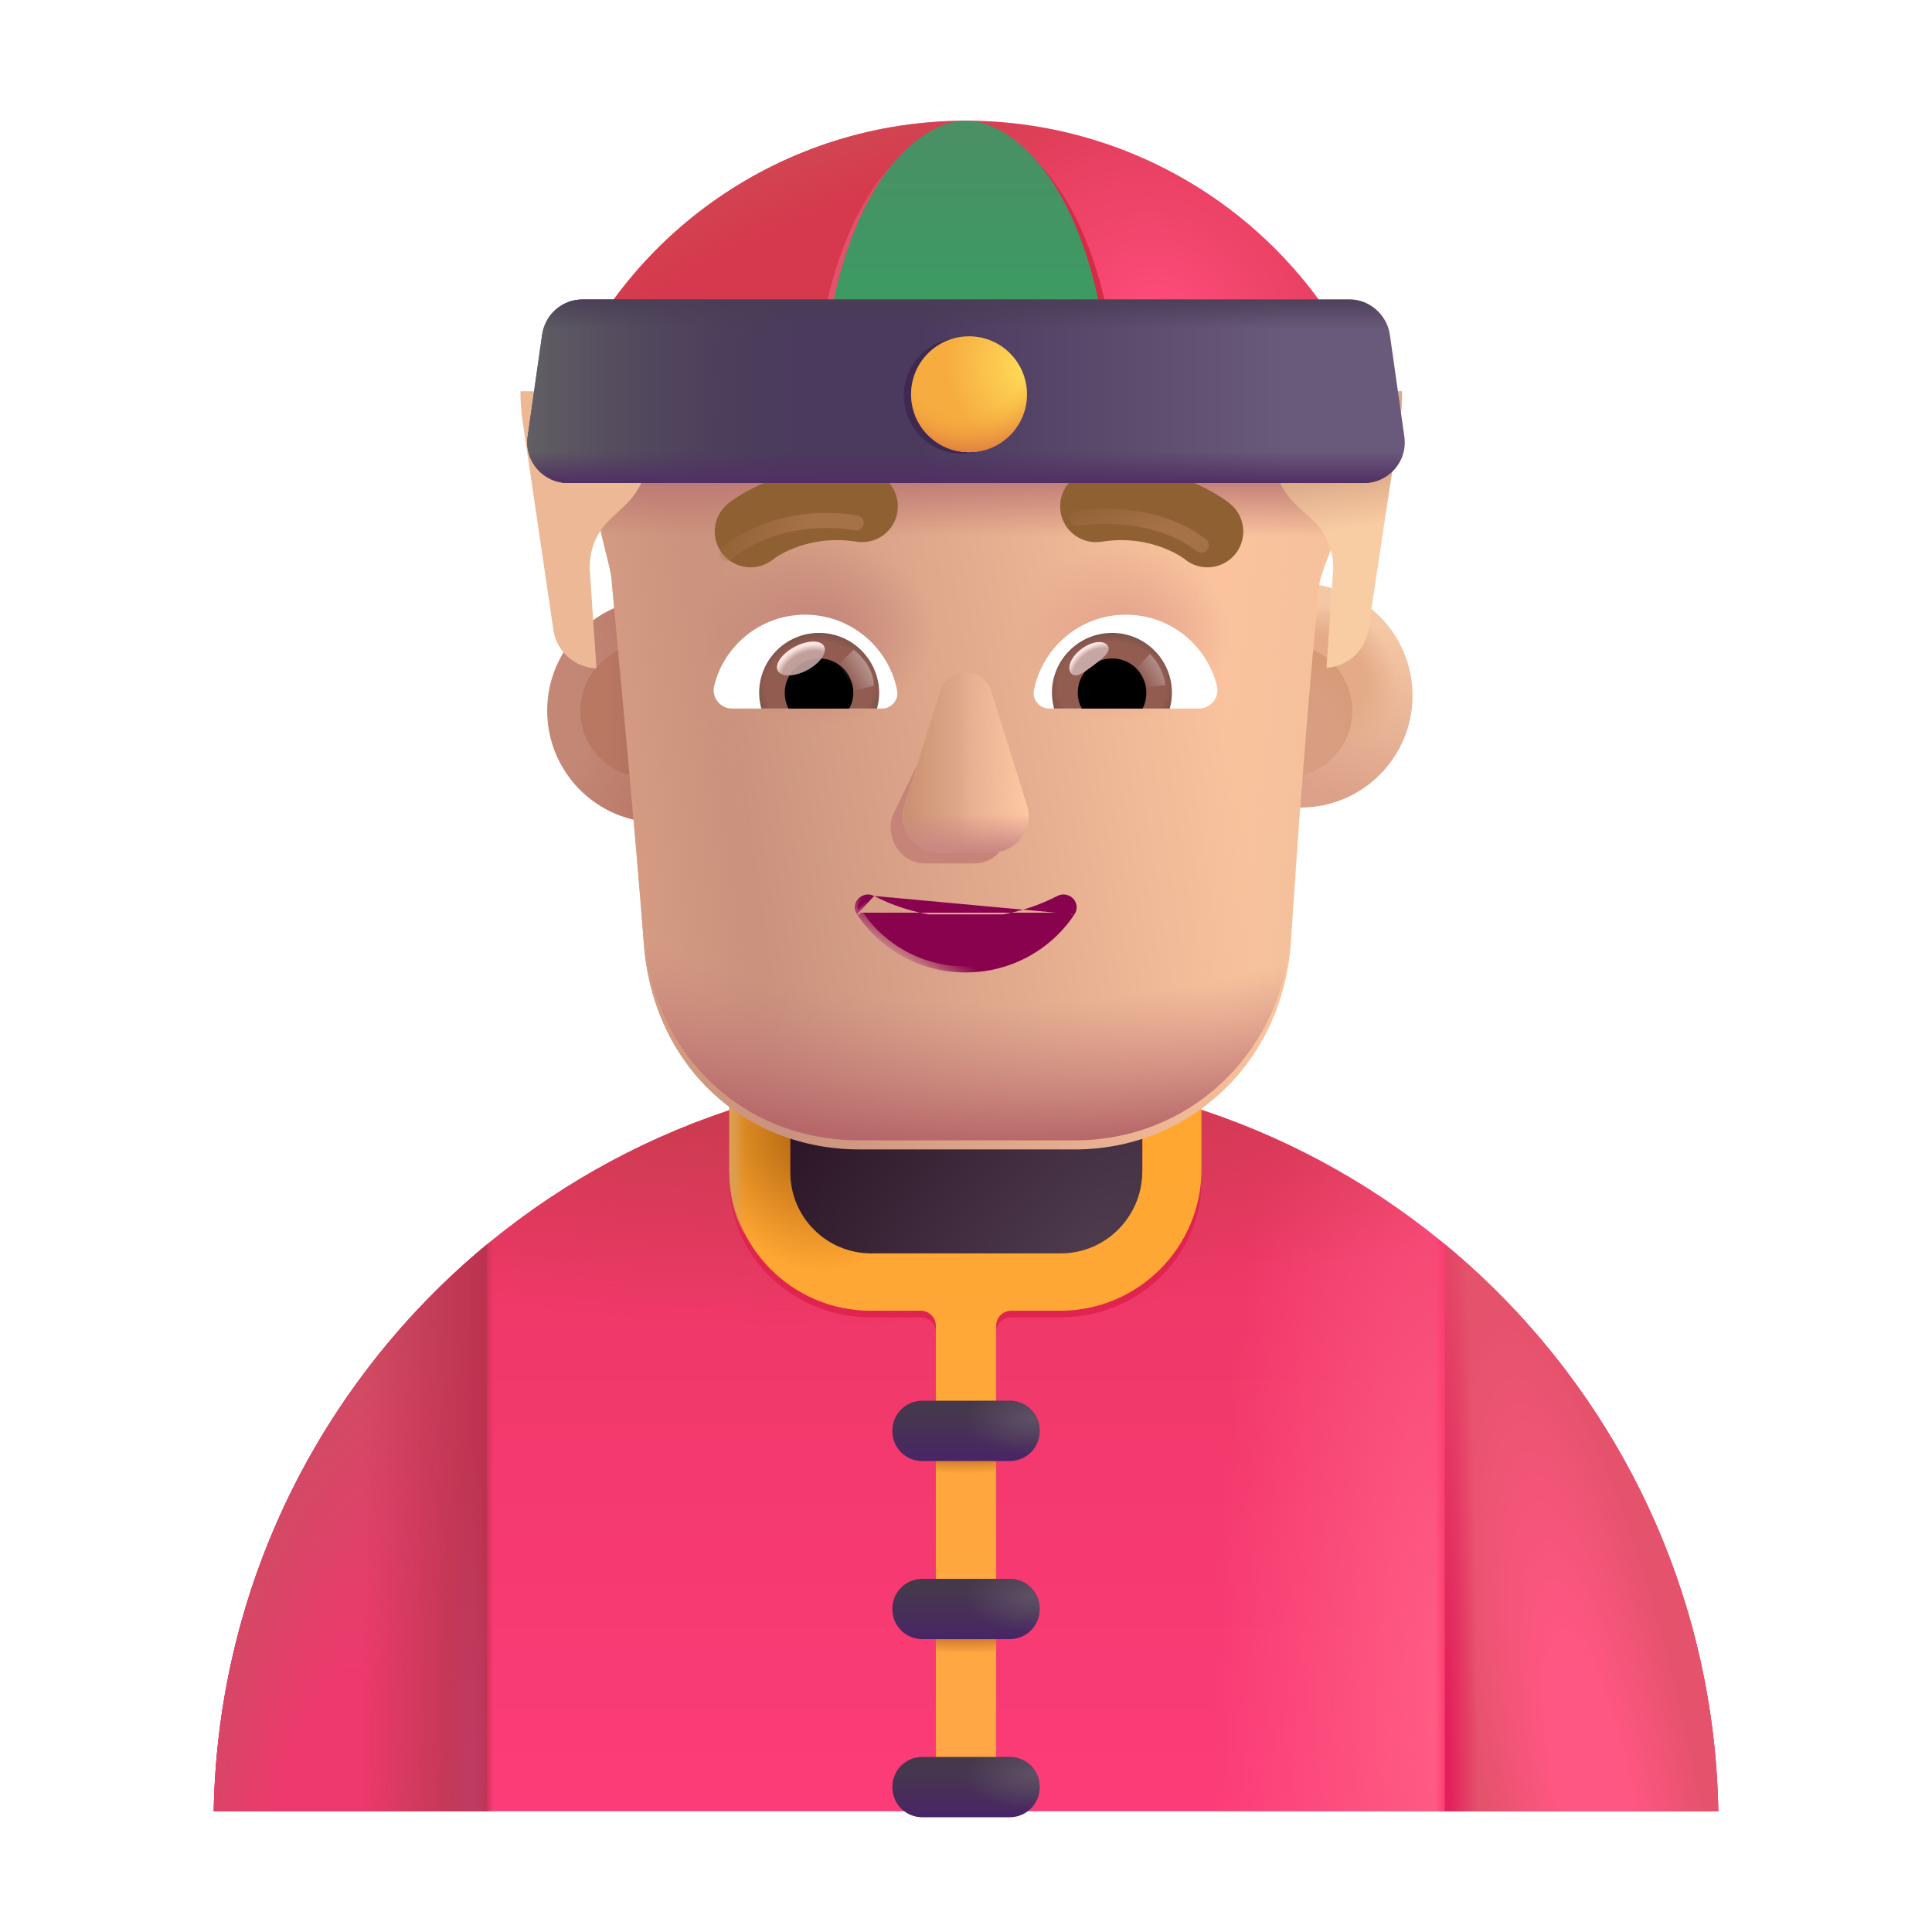 <svg width="32" height="32" viewBox="0 0 32 32" fill="none" xmlns="http://www.w3.org/2000/svg">
<path d="M28.46 30C28.34 23.22 22.81 17.76 16 17.76C9.19 17.76 3.66 23.22 3.54 30H28.46Z" fill="url(#paint0_linear_4002_3274)"/>
<path d="M28.46 30C28.34 23.22 22.81 17.76 16 17.76C9.19 17.76 3.66 23.22 3.54 30H28.46Z" fill="url(#paint1_radial_4002_3274)"/>
<path d="M28.46 30C28.34 23.22 22.81 17.76 16 17.76C9.19 17.76 3.66 23.22 3.54 30H28.46Z" fill="url(#paint2_radial_4002_3274)"/>
<path d="M28.46 30C28.34 23.22 22.81 17.76 16 17.76C9.19 17.76 3.66 23.22 3.54 30H28.46Z" fill="url(#paint3_linear_4002_3274)"/>
<path d="M28.46 30C28.34 23.22 22.81 17.76 16 17.76C9.19 17.76 3.66 23.22 3.54 30H28.46Z" fill="url(#paint4_linear_4002_3274)"/>
<g filter="url(#filter0_f_4002_3274)">
<path fill-rule="evenodd" clip-rule="evenodd" d="M12.08 19.566L13.09 18.767L17.822 18.951L19.9 19.566C19.9 20.808 18.85 21.82 17.56 21.82H16.75C16.61 21.82 16.5 21.926 16.5 22.061V29.756H15.5V22.061C15.5 21.926 15.39 21.82 15.25 21.82H14.42C13.13 21.82 12.08 20.808 12.08 19.566ZM14.43 20.857H17.57C18.31 20.857 18.91 20.279 18.92 19.566V17.967H13.09V19.566C13.09 20.279 13.69 20.857 14.43 20.857Z" fill="#E0244F"/>
</g>
<g filter="url(#filter1_iii_4002_3274)">
<path fill-rule="evenodd" clip-rule="evenodd" d="M12.08 19.42V16.76H19.9V19.42C19.9 20.71 18.85 21.76 17.56 21.76H16.75C16.61 21.76 16.5 21.87 16.5 22.01V30H15.5V22.01C15.5 21.87 15.39 21.76 15.25 21.76H14.42C13.13 21.76 12.08 20.71 12.08 19.42ZM14.43 20.76H17.57C18.31 20.76 18.91 20.16 18.92 19.42V17.76H13.09V19.42C13.09 20.16 13.69 20.76 14.43 20.76Z" fill="url(#paint5_linear_4002_3274)"/>
</g>
<path fill-rule="evenodd" clip-rule="evenodd" d="M12.08 19.42V16.76H19.9V19.42C19.9 20.71 18.85 21.76 17.56 21.76H16.75C16.61 21.76 16.5 21.87 16.5 22.01V30H15.5V22.01C15.5 21.87 15.39 21.76 15.25 21.76H14.42C13.13 21.76 12.08 20.71 12.08 19.42ZM14.43 20.76H17.57C18.31 20.76 18.91 20.16 18.92 19.42V17.76H13.09V19.42C13.09 20.16 13.69 20.76 14.43 20.76Z" fill="url(#paint6_radial_4002_3274)"/>
<path fill-rule="evenodd" clip-rule="evenodd" d="M12.08 19.42V16.76H19.9V19.42C19.9 20.71 18.85 21.76 17.56 21.76H16.75C16.61 21.76 16.5 21.87 16.5 22.01V30H15.5V22.01C15.5 21.87 15.39 21.76 15.25 21.76H14.42C13.13 21.76 12.08 20.71 12.08 19.42ZM14.43 20.76H17.57C18.31 20.76 18.91 20.16 18.92 19.42V17.76H13.09V19.42C13.09 20.16 13.69 20.76 14.43 20.76Z" fill="url(#paint7_linear_4002_3274)"/>
<path fill-rule="evenodd" clip-rule="evenodd" d="M12.08 19.42V16.76H19.9V19.42C19.9 20.71 18.85 21.76 17.56 21.76H16.75C16.61 21.76 16.5 21.87 16.5 22.01V30H15.5V22.01C15.5 21.87 15.39 21.76 15.25 21.76H14.42C13.13 21.76 12.08 20.71 12.08 19.42ZM14.43 20.76H17.57C18.31 20.76 18.91 20.16 18.92 19.42V17.76H13.09V19.42C13.09 20.16 13.69 20.76 14.43 20.76Z" fill="url(#paint8_radial_4002_3274)"/>
<path fill-rule="evenodd" clip-rule="evenodd" d="M12.08 19.42V16.76H19.9V19.42C19.9 20.71 18.85 21.76 17.56 21.76H16.75C16.61 21.76 16.5 21.87 16.5 22.01V30H15.5V22.01C15.5 21.87 15.39 21.76 15.25 21.76H14.42C13.13 21.76 12.08 20.71 12.08 19.42ZM14.43 20.76H17.57C18.31 20.76 18.91 20.16 18.92 19.42V17.76H13.09V19.42C13.09 20.16 13.69 20.76 14.43 20.76Z" fill="url(#paint9_radial_4002_3274)"/>
<path d="M17.57 20.76H14.43C13.69 20.76 13.09 20.16 13.09 19.42V17.76H18.92V19.42C18.91 20.16 18.31 20.76 17.57 20.76Z" fill="url(#paint10_radial_4002_3274)"/>
<g filter="url(#filter2_i_4002_3274)">
<path d="M14.78 23.6C14.78 23.32 15 23.1 15.28 23.1H16.72C17 23.1 17.22 23.32 17.22 23.6C17.22 23.88 17 24.1 16.72 24.1H15.28C15 24.1 14.78 23.88 14.78 23.6Z" fill="url(#paint11_linear_4002_3274)"/>
<path d="M14.78 23.6C14.78 23.32 15 23.1 15.28 23.1H16.72C17 23.1 17.22 23.32 17.22 23.6C17.22 23.88 17 24.1 16.72 24.1H15.28C15 24.1 14.78 23.88 14.78 23.6Z" fill="url(#paint12_radial_4002_3274)"/>
</g>
<g filter="url(#filter3_i_4002_3274)">
<path d="M14.78 26.55C14.78 26.27 15 26.05 15.28 26.05H16.72C17 26.05 17.22 26.27 17.22 26.55C17.22 26.83 17 27.05 16.72 27.05H15.28C15 27.05 14.78 26.83 14.78 26.55Z" fill="url(#paint13_linear_4002_3274)"/>
<path d="M14.78 26.55C14.78 26.27 15 26.05 15.28 26.05H16.72C17 26.05 17.22 26.27 17.22 26.55C17.22 26.83 17 27.05 16.72 27.05H15.28C15 27.05 14.78 26.83 14.78 26.55Z" fill="url(#paint14_radial_4002_3274)"/>
</g>
<g filter="url(#filter4_i_4002_3274)">
<path d="M14.78 29.5C14.78 29.22 15 29 15.28 29H16.72C17 29 17.22 29.22 17.22 29.5C17.22 29.78 17 30 16.72 30H15.28C15 30 14.78 29.78 14.78 29.5Z" fill="url(#paint15_linear_4002_3274)"/>
<path d="M14.78 29.5C14.78 29.22 15 29 15.28 29H16.72C17 29 17.22 29.22 17.22 29.5C17.22 29.78 17 30 16.72 30H15.28C15 30 14.78 29.78 14.78 29.5Z" fill="url(#paint16_radial_4002_3274)"/>
</g>
<path d="M8.07 30V20.608C5.356 22.85 3.607 26.22 3.54 30H8.07Z" fill="url(#paint17_radial_4002_3274)"/>
<path d="M8.07 30V20.608C5.356 22.85 3.607 26.22 3.54 30H8.07Z" fill="url(#paint18_linear_4002_3274)"/>
<path d="M8.07 30V20.608C5.356 22.85 3.607 26.22 3.54 30H8.07Z" fill="url(#paint19_radial_4002_3274)"/>
<path d="M23.93 30V20.608C26.645 22.85 28.393 26.22 28.46 30H23.93Z" fill="url(#paint20_radial_4002_3274)"/>
<path d="M23.93 30V20.608C26.645 22.85 28.393 26.22 28.46 30H23.93Z" fill="url(#paint21_radial_4002_3274)"/>
<g filter="url(#filter5_i_4002_3274)">
<circle cx="10.718" cy="11.771" r="1.855" fill="url(#paint22_radial_4002_3274)"/>
</g>
<g filter="url(#filter6_f_4002_3274)">
<circle cx="10.718" cy="11.771" r="1.106" fill="url(#paint23_linear_4002_3274)"/>
</g>
<g filter="url(#filter7_i_4002_3274)">
<circle cx="21.291" cy="11.771" r="1.855" fill="url(#paint24_linear_4002_3274)"/>
<circle cx="21.291" cy="11.771" r="1.855" fill="url(#paint25_radial_4002_3274)"/>
</g>
<g filter="url(#filter8_f_4002_3274)">
<circle cx="21.292" cy="11.771" r="1.106" fill="#D79E81"/>
<circle cx="21.292" cy="11.771" r="1.106" fill="url(#paint26_radial_4002_3274)"/>
<circle cx="21.292" cy="11.771" r="1.106" fill="url(#paint27_radial_4002_3274)"/>
</g>
<g filter="url(#filter9_i_4002_3274)">
<path d="M10.133 9.491C10.133 9.195 9.716 8.114 9.954 7.936L10.133 7.758C10.431 7.521 11.087 7.891 11.087 7.535V6.587C11.087 6.29 11.395 6.053 11.693 5.994C12.409 5.816 13.899 5.52 16.045 5.52C18.192 5.52 19.682 5.816 20.397 5.994C20.636 6.053 20.874 6.29 20.874 6.587L20.957 7.535C20.957 7.891 21.814 7.459 22.052 7.696C22.61 8.087 21.897 9.09 21.851 9.551C21.651 11.541 21.508 13.553 21.374 15.55C21.195 17.517 19.649 18.888 17.806 18.888H14.238C12.335 18.888 10.848 17.517 10.67 15.55C10.514 13.523 10.317 11.504 10.133 9.491Z" fill="url(#paint28_linear_4002_3274)"/>
<path d="M10.133 9.491C10.133 9.195 9.716 8.114 9.954 7.936L10.133 7.758C10.431 7.521 11.087 7.891 11.087 7.535V6.587C11.087 6.29 11.395 6.053 11.693 5.994C12.409 5.816 13.899 5.52 16.045 5.52C18.192 5.52 19.682 5.816 20.397 5.994C20.636 6.053 20.874 6.29 20.874 6.587L20.957 7.535C20.957 7.891 21.814 7.459 22.052 7.696C22.61 8.087 21.897 9.09 21.851 9.551C21.651 11.541 21.508 13.553 21.374 15.55C21.195 17.517 19.649 18.888 17.806 18.888H14.238C12.335 18.888 10.848 17.517 10.67 15.55C10.514 13.523 10.317 11.504 10.133 9.491Z" fill="url(#paint29_linear_4002_3274)"/>
<path d="M10.133 9.491C10.133 9.195 9.716 8.114 9.954 7.936L10.133 7.758C10.431 7.521 11.087 7.891 11.087 7.535V6.587C11.087 6.29 11.395 6.053 11.693 5.994C12.409 5.816 13.899 5.52 16.045 5.52C18.192 5.52 19.682 5.816 20.397 5.994C20.636 6.053 20.874 6.29 20.874 6.587L20.957 7.535C20.957 7.891 21.814 7.459 22.052 7.696C22.61 8.087 21.897 9.09 21.851 9.551C21.651 11.541 21.508 13.553 21.374 15.55C21.195 17.517 19.649 18.888 17.806 18.888H14.238C12.335 18.888 10.848 17.517 10.67 15.55C10.514 13.523 10.317 11.504 10.133 9.491Z" fill="url(#paint30_radial_4002_3274)"/>
<path d="M10.133 9.491C10.133 9.195 9.716 8.114 9.954 7.936L10.133 7.758C10.431 7.521 11.087 7.891 11.087 7.535V6.587C11.087 6.29 11.395 6.053 11.693 5.994C12.409 5.816 13.899 5.52 16.045 5.52C18.192 5.52 19.682 5.816 20.397 5.994C20.636 6.053 20.874 6.29 20.874 6.587L20.957 7.535C20.957 7.891 21.814 7.459 22.052 7.696C22.61 8.087 21.897 9.09 21.851 9.551C21.651 11.541 21.508 13.553 21.374 15.55C21.195 17.517 19.649 18.888 17.806 18.888H14.238C12.335 18.888 10.848 17.517 10.67 15.55C10.514 13.523 10.317 11.504 10.133 9.491Z" fill="url(#paint31_radial_4002_3274)"/>
</g>
<path d="M10.133 9.491C10.133 9.195 9.716 8.114 9.954 7.936L10.133 7.758C10.431 7.521 11.087 7.891 11.087 7.535V6.587C11.087 6.29 11.395 6.053 11.693 5.994C12.409 5.816 13.899 5.52 16.045 5.52C18.192 5.52 19.682 5.816 20.397 5.994C20.636 6.053 20.874 6.29 20.874 6.587L20.957 7.535C20.957 7.891 21.814 7.459 22.052 7.696C22.61 8.087 21.897 9.09 21.851 9.551C21.651 11.541 21.508 13.553 21.374 15.55C21.195 17.517 19.649 18.888 17.806 18.888H14.238C12.335 18.888 10.848 17.517 10.67 15.55C10.514 13.523 10.317 11.504 10.133 9.491Z" fill="url(#paint32_linear_4002_3274)"/>
<path d="M10.133 9.491C10.133 9.195 9.716 8.114 9.954 7.936L10.133 7.758C10.431 7.521 11.087 7.891 11.087 7.535V6.587C11.087 6.29 11.395 6.053 11.693 5.994C12.409 5.816 13.899 5.52 16.045 5.52C18.192 5.52 19.682 5.816 20.397 5.994C20.636 6.053 20.874 6.29 20.874 6.587L20.957 7.535C20.957 7.891 21.814 7.459 22.052 7.696C22.61 8.087 21.897 9.09 21.851 9.551C21.651 11.541 21.508 13.553 21.374 15.55C21.195 17.517 19.649 18.888 17.806 18.888H14.238C12.335 18.888 10.848 17.517 10.67 15.55C10.514 13.523 10.317 11.504 10.133 9.491Z" fill="url(#paint33_radial_4002_3274)"/>
<path d="M10.133 9.491C10.133 9.195 9.716 8.114 9.954 7.936L10.133 7.758C10.431 7.521 11.087 7.891 11.087 7.535V6.587C11.087 6.29 11.395 6.053 11.693 5.994C12.409 5.816 13.899 5.52 16.045 5.52C18.192 5.52 19.682 5.816 20.397 5.994C20.636 6.053 20.874 6.29 20.874 6.587L20.957 7.535C20.957 7.891 21.814 7.459 22.052 7.696C22.61 8.087 21.897 9.09 21.851 9.551C21.651 11.541 21.508 13.553 21.374 15.55C21.195 17.517 19.649 18.888 17.806 18.888H14.238C12.335 18.888 10.848 17.517 10.67 15.55C10.514 13.523 10.317 11.504 10.133 9.491Z" fill="url(#paint34_linear_4002_3274)"/>
<g filter="url(#filter10_f_4002_3274)">
<path d="M15.689 11.635L14.777 13.524C14.665 13.913 14.936 14.301 15.32 14.301H16.139C16.524 14.301 16.795 13.907 16.682 13.524L16.128 11.635C16.009 11.217 15.814 11.217 15.689 11.635Z" fill="#C68378"/>
</g>
<g filter="url(#filter11_f_4002_3274)">
<path d="M15.57 11.454L14.98 13.343C14.859 13.731 15.149 14.12 15.558 14.12H16.432C16.842 14.12 17.131 13.725 17.011 13.343L16.42 11.454C16.294 11.035 15.703 11.035 15.57 11.454Z" fill="#E4AC8F"/>
<path d="M15.57 11.454L14.98 13.343C14.859 13.731 15.149 14.12 15.558 14.12H16.432C16.842 14.12 17.131 13.725 17.011 13.343L16.42 11.454C16.294 11.035 15.703 11.035 15.57 11.454Z" fill="url(#paint35_linear_4002_3274)"/>
<path d="M15.57 11.454L14.98 13.343C14.859 13.731 15.149 14.12 15.558 14.12H16.432C16.842 14.12 17.131 13.725 17.011 13.343L16.42 11.454C16.294 11.035 15.703 11.035 15.57 11.454Z" fill="url(#paint36_linear_4002_3274)"/>
<path d="M15.57 11.454L14.98 13.343C14.859 13.731 15.149 14.12 15.558 14.12H16.432C16.842 14.12 17.131 13.725 17.011 13.343L16.42 11.454C16.294 11.035 15.703 11.035 15.57 11.454Z" fill="url(#paint37_linear_4002_3274)"/>
</g>
<path d="M14.479 14.84L14.479 14.84C14.917 15.069 15.439 15.2 15.995 15.2C16.557 15.2 17.073 15.069 17.512 14.84L17.512 14.84L17.512 14.84C17.61 14.79 17.712 14.819 17.774 14.883C17.836 14.948 17.859 15.051 17.796 15.145M14.479 14.84L17.755 15.117M14.479 14.84L14.479 14.84C14.38 14.79 14.278 14.821 14.217 14.886C14.155 14.95 14.131 15.053 14.194 15.145M14.479 14.84L14.236 15.117M17.796 15.145C17.796 15.145 17.796 15.145 17.796 15.145L17.755 15.117M17.796 15.145C17.796 15.145 17.796 15.145 17.796 15.145L17.755 15.117M17.796 15.145C17.415 15.722 16.751 16.107 15.995 16.107C15.239 16.107 14.576 15.722 14.194 15.145M17.755 15.117C17.383 15.681 16.734 16.057 15.995 16.057C15.257 16.057 14.608 15.681 14.236 15.117M14.194 15.145C14.195 15.145 14.195 15.145 14.195 15.145L14.236 15.117M14.194 15.145C14.194 15.145 14.194 15.145 14.194 15.145L14.236 15.117" fill="#88024E" stroke="url(#paint38_linear_4002_3274)" stroke-width="0.1"/>
<g filter="url(#filter12_i_4002_3274)">
<path d="M20.129 8.748L20.128 8.747L20.126 8.745L20.121 8.741L20.108 8.73C20.097 8.722 20.084 8.712 20.067 8.7C20.035 8.676 19.991 8.645 19.935 8.611C19.825 8.541 19.668 8.455 19.469 8.376C19.07 8.219 18.5 8.092 17.81 8.201C17.486 8.252 17.265 8.555 17.317 8.879C17.368 9.203 17.671 9.424 17.995 9.372C18.437 9.303 18.791 9.384 19.033 9.48C19.154 9.528 19.247 9.579 19.306 9.616C19.335 9.634 19.355 9.649 19.366 9.657C19.371 9.66 19.374 9.663 19.375 9.664C19.627 9.869 19.997 9.833 20.206 9.583C20.415 9.332 20.381 8.957 20.129 8.748Z" fill="#8F6032"/>
</g>
<g filter="url(#filter13_i_4002_3274)">
<path d="M11.801 8.748L11.802 8.747L11.803 8.747L11.805 8.745L11.81 8.741L11.823 8.73C11.834 8.722 11.847 8.712 11.863 8.7C11.896 8.676 11.94 8.645 11.996 8.611C12.106 8.541 12.263 8.455 12.462 8.376C12.861 8.219 13.431 8.092 14.121 8.201C14.445 8.252 14.665 8.555 14.614 8.879C14.563 9.203 14.26 9.424 13.936 9.372C13.494 9.303 13.14 9.384 12.898 9.48C12.777 9.528 12.684 9.579 12.625 9.616C12.596 9.634 12.576 9.649 12.565 9.657C12.56 9.66 12.557 9.663 12.556 9.664C12.304 9.869 11.934 9.833 11.725 9.583C11.516 9.332 11.55 8.958 11.801 8.748Z" fill="#8F6032"/>
</g>
<path d="M18.649 10.181C19.375 10.181 19.988 10.681 20.155 11.357C20.204 11.551 20.055 11.736 19.857 11.736H17.378C17.22 11.736 17.094 11.592 17.125 11.434C17.265 10.722 17.892 10.181 18.649 10.181Z" fill="white"/>
<path d="M18.419 10.483C18.969 10.483 19.411 10.929 19.411 11.475C19.411 11.565 19.397 11.655 19.375 11.736H17.459C17.437 11.651 17.423 11.565 17.423 11.475C17.423 10.929 17.869 10.483 18.419 10.483Z" fill="url(#paint39_radial_4002_3274)"/>
<path d="M17.851 11.474C17.851 11.159 18.104 10.906 18.419 10.906C18.735 10.906 18.987 11.159 18.987 11.474C18.987 11.569 18.965 11.659 18.924 11.736H17.919C17.874 11.659 17.851 11.569 17.851 11.474Z" fill="black"/>
<g filter="url(#filter14_f_4002_3274)">
<path d="M18.346 10.693C18.417 10.787 18.269 10.902 18.101 11.028C17.933 11.154 17.809 11.242 17.738 11.147C17.668 11.053 17.746 10.874 17.914 10.749C18.082 10.623 18.276 10.598 18.346 10.693Z" fill="#C7A7A3"/>
<path d="M18.346 10.693C18.417 10.787 18.269 10.902 18.101 11.028C17.933 11.154 17.809 11.242 17.738 11.147C17.668 11.053 17.746 10.874 17.914 10.749C18.082 10.623 18.276 10.598 18.346 10.693Z" fill="url(#paint40_radial_4002_3274)"/>
</g>
<g filter="url(#filter15_f_4002_3274)">
<path d="M19.303 11.344C19.266 11.088 19.116 10.894 19.046 10.83L18.757 11.147L18.887 11.4L19.303 11.344Z" fill="url(#paint41_linear_4002_3274)"/>
</g>
<path d="M13.336 10.181C12.61 10.181 11.997 10.681 11.83 11.357C11.78 11.551 11.929 11.736 12.127 11.736H14.607C14.764 11.736 14.891 11.592 14.859 11.434C14.719 10.722 14.088 10.181 13.336 10.181Z" fill="white"/>
<path d="M13.566 10.483C13.016 10.483 12.574 10.929 12.574 11.474C12.574 11.565 12.587 11.655 12.61 11.736H14.526C14.548 11.65 14.562 11.565 14.562 11.474C14.557 10.929 14.116 10.483 13.566 10.483Z" fill="url(#paint42_radial_4002_3274)"/>
<path d="M14.134 11.475C14.134 11.159 13.881 10.906 13.566 10.906C13.25 10.906 12.998 11.159 12.998 11.475C12.998 11.569 13.02 11.659 13.061 11.736H14.066C14.107 11.659 14.134 11.569 14.134 11.475Z" fill="black"/>
<g filter="url(#filter16_f_4002_3274)">
<path d="M14.472 11.358C14.472 11.038 14.211 10.824 14.141 10.759L13.82 11.069L14.017 11.471L14.472 11.358Z" fill="url(#paint43_linear_4002_3274)"/>
</g>
<g filter="url(#filter17_f_4002_3274)">
<ellipse cx="13.266" cy="10.907" rx="0.433" ry="0.219" transform="rotate(-27.914 13.266 10.907)" fill="#C7A7A3" fill-opacity="0.9"/>
<ellipse cx="13.266" cy="10.907" rx="0.433" ry="0.219" transform="rotate(-27.914 13.266 10.907)" fill="url(#paint44_radial_4002_3274)"/>
</g>
<g filter="url(#filter18_f_4002_3274)">
<path d="M17.841 8.587C18.319 8.504 19.251 8.528 19.896 9.03" stroke="url(#paint45_linear_4002_3274)" stroke-width="0.25" stroke-linecap="round"/>
</g>
<g filter="url(#filter19_f_4002_3274)">
<path d="M12.04 9.163C12.403 8.842 13.197 8.504 14.182 8.66" stroke="url(#paint46_linear_4002_3274)" stroke-width="0.25" stroke-linecap="round"/>
</g>
<g filter="url(#filter20_i_4002_3274)">
<path d="M9.02 6.48C9.02 6.65 9.03 6.82 9.06 7L9.57 10.46C9.63 10.8 9.93 11.06 10.28 11.07C10.28 11.07 10.21 10.09 10.17 9.46C10.15 9.12 10.28 8.8 10.52 8.59L10.72 8.4C11 8.15 11.16 7.79 11.16 7.41V6.48H9.02Z" fill="#ECB895"/>
</g>
<g filter="url(#filter21_i_4002_3274)">
<path d="M20.82 6.48V7.41C20.82 7.79 20.98 8.15 21.26 8.4L21.48 8.6C21.72 8.82 21.85 9.13 21.83 9.46C21.79 10.09 21.72 11.06 21.72 11.06C22.06 11.04 22.35 10.79 22.41 10.45L22.93 7C22.96 6.83 22.98 6.65 22.97 6.48H20.82Z" fill="#F9CDA4"/>
<path d="M20.82 6.48V7.41C20.82 7.79 20.98 8.15 21.26 8.4L21.48 8.6C21.72 8.82 21.85 9.13 21.83 9.46C21.79 10.09 21.72 11.06 21.72 11.06C22.06 11.04 22.35 10.79 22.41 10.45L22.93 7C22.96 6.83 22.98 6.65 22.97 6.48H20.82Z" fill="url(#paint47_linear_4002_3274)"/>
</g>
<path d="M22.97 7.2H9.03L9.23 6.68C10.3 3.86 12.99 2 16 2C19.01 2 21.71 3.86 22.77 6.68L22.97 7.2Z" fill="url(#paint48_radial_4002_3274)"/>
<path d="M22.97 7.2H9.03L9.23 6.68C10.3 3.86 12.99 2 16 2C19.01 2 21.71 3.86 22.77 6.68L22.97 7.2Z" fill="url(#paint49_radial_4002_3274)"/>
<g filter="url(#filter22_f_4002_3274)">
<path d="M16 2.076C15.268 2.076 14.1 2.908 13.639 5.281H18.361C17.9 2.908 16.732 2.076 16 2.076Z" fill="url(#paint50_linear_4002_3274)"/>
</g>
<path d="M16 2C15.301 2 14.186 2.851 13.746 5.281H18.254C17.814 2.851 16.698 2 16 2Z" fill="url(#paint51_linear_4002_3274)"/>
<path d="M22.59 8H9.41C9 8 8.68 7.64 8.74 7.23L8.98 5.54C9.03 5.21 9.31 4.96 9.65 4.96H22.35C22.68 4.96 22.97 5.21 23.02 5.54L23.26 7.23C23.32 7.64 23 8 22.59 8Z" fill="url(#paint52_linear_4002_3274)"/>
<path d="M22.59 8H9.41C9 8 8.68 7.64 8.74 7.23L8.98 5.54C9.03 5.21 9.31 4.96 9.65 4.96H22.35C22.68 4.96 22.97 5.21 23.02 5.54L23.26 7.23C23.32 7.64 23 8 22.59 8Z" fill="url(#paint53_linear_4002_3274)"/>
<path d="M22.59 8H9.41C9 8 8.68 7.64 8.74 7.23L8.98 5.54C9.03 5.21 9.31 4.96 9.65 4.96H22.35C22.68 4.96 22.97 5.21 23.02 5.54L23.26 7.23C23.32 7.64 23 8 22.59 8Z" fill="url(#paint54_linear_4002_3274)"/>
<path d="M22.59 8H9.41C9 8 8.68 7.64 8.74 7.23L8.98 5.54C9.03 5.21 9.31 4.96 9.65 4.96H22.35C22.68 4.96 22.97 5.21 23.02 5.54L23.26 7.23C23.32 7.64 23 8 22.59 8Z" fill="url(#paint55_linear_4002_3274)"/>
<g filter="url(#filter23_f_4002_3274)">
<path d="M15.93 7.514C16.46 7.514 16.89 7.084 16.89 6.554C16.89 6.024 16.46 5.594 15.93 5.594C15.4 5.594 14.97 6.024 14.97 6.554C14.97 7.084 15.4 7.514 15.93 7.514Z" fill="#3F2950"/>
</g>
<g filter="url(#filter24_i_4002_3274)">
<path d="M16 7.44C16.53 7.44 16.96 7.01 16.96 6.48C16.96 5.95 16.53 5.52 16 5.52C15.47 5.52 15.04 5.95 15.04 6.48C15.04 7.01 15.47 7.44 16 7.44Z" fill="url(#paint56_radial_4002_3274)"/>
<path d="M16 7.44C16.53 7.44 16.96 7.01 16.96 6.48C16.96 5.95 16.53 5.52 16 5.52C15.47 5.52 15.04 5.95 15.04 6.48C15.04 7.01 15.47 7.44 16 7.44Z" fill="url(#paint57_radial_4002_3274)"/>
</g>
<defs>
<filter id="filter0_f_4002_3274" x="11.83" y="17.717" width="8.32" height="12.289" filterUnits="userSpaceOnUse" color-interpolation-filters="sRGB">
<feFlood flood-opacity="0" result="BackgroundImageFix"/>
<feBlend mode="normal" in="SourceGraphic" in2="BackgroundImageFix" result="shape"/>
<feGaussianBlur stdDeviation="0.125" result="effect1_foregroundBlur_4002_3274"/>
</filter>
<filter id="filter1_iii_4002_3274" x="11.93" y="16.61" width="8.12" height="13.49" filterUnits="userSpaceOnUse" color-interpolation-filters="sRGB">
<feFlood flood-opacity="0" result="BackgroundImageFix"/>
<feBlend mode="normal" in="SourceGraphic" in2="BackgroundImageFix" result="shape"/>
<feColorMatrix in="SourceAlpha" type="matrix" values="0 0 0 0 0 0 0 0 0 0 0 0 0 0 0 0 0 0 127 0" result="hardAlpha"/>
<feOffset dy="0.1"/>
<feGaussianBlur stdDeviation="0.1"/>
<feComposite in2="hardAlpha" operator="arithmetic" k2="-1" k3="1"/>
<feColorMatrix type="matrix" values="0 0 0 0 0.867 0 0 0 0 0.533 0 0 0 0 0.027 0 0 0 1 0"/>
<feBlend mode="normal" in2="shape" result="effect1_innerShadow_4002_3274"/>
<feColorMatrix in="SourceAlpha" type="matrix" values="0 0 0 0 0 0 0 0 0 0 0 0 0 0 0 0 0 0 127 0" result="hardAlpha"/>
<feOffset dx="-0.15"/>
<feGaussianBlur stdDeviation="0.075"/>
<feComposite in2="hardAlpha" operator="arithmetic" k2="-1" k3="1"/>
<feColorMatrix type="matrix" values="0 0 0 0 1 0 0 0 0 0.835 0 0 0 0 0.337 0 0 0 1 0"/>
<feBlend mode="normal" in2="effect1_innerShadow_4002_3274" result="effect2_innerShadow_4002_3274"/>
<feColorMatrix in="SourceAlpha" type="matrix" values="0 0 0 0 0 0 0 0 0 0 0 0 0 0 0 0 0 0 127 0" result="hardAlpha"/>
<feOffset dx="0.15" dy="-0.15"/>
<feGaussianBlur stdDeviation="0.075"/>
<feComposite in2="hardAlpha" operator="arithmetic" k2="-1" k3="1"/>
<feColorMatrix type="matrix" values="0 0 0 0 0.89 0 0 0 0 0.533 0 0 0 0 0.192 0 0 0 1 0"/>
<feBlend mode="normal" in2="effect2_innerShadow_4002_3274" result="effect3_innerShadow_4002_3274"/>
</filter>
<filter id="filter2_i_4002_3274" x="14.78" y="23.1" width="2.44" height="1.1" filterUnits="userSpaceOnUse" color-interpolation-filters="sRGB">
<feFlood flood-opacity="0" result="BackgroundImageFix"/>
<feBlend mode="normal" in="SourceGraphic" in2="BackgroundImageFix" result="shape"/>
<feColorMatrix in="SourceAlpha" type="matrix" values="0 0 0 0 0 0 0 0 0 0 0 0 0 0 0 0 0 0 127 0" result="hardAlpha"/>
<feOffset dy="0.1"/>
<feGaussianBlur stdDeviation="0.125"/>
<feComposite in2="hardAlpha" operator="arithmetic" k2="-1" k3="1"/>
<feColorMatrix type="matrix" values="0 0 0 0 0.278 0 0 0 0 0.161 0 0 0 0 0.239 0 0 0 1 0"/>
<feBlend mode="normal" in2="shape" result="effect1_innerShadow_4002_3274"/>
</filter>
<filter id="filter3_i_4002_3274" x="14.78" y="26.05" width="2.44" height="1.1" filterUnits="userSpaceOnUse" color-interpolation-filters="sRGB">
<feFlood flood-opacity="0" result="BackgroundImageFix"/>
<feBlend mode="normal" in="SourceGraphic" in2="BackgroundImageFix" result="shape"/>
<feColorMatrix in="SourceAlpha" type="matrix" values="0 0 0 0 0 0 0 0 0 0 0 0 0 0 0 0 0 0 127 0" result="hardAlpha"/>
<feOffset dy="0.1"/>
<feGaussianBlur stdDeviation="0.125"/>
<feComposite in2="hardAlpha" operator="arithmetic" k2="-1" k3="1"/>
<feColorMatrix type="matrix" values="0 0 0 0 0.278 0 0 0 0 0.161 0 0 0 0 0.239 0 0 0 1 0"/>
<feBlend mode="normal" in2="shape" result="effect1_innerShadow_4002_3274"/>
</filter>
<filter id="filter4_i_4002_3274" x="14.78" y="29" width="2.44" height="1.1" filterUnits="userSpaceOnUse" color-interpolation-filters="sRGB">
<feFlood flood-opacity="0" result="BackgroundImageFix"/>
<feBlend mode="normal" in="SourceGraphic" in2="BackgroundImageFix" result="shape"/>
<feColorMatrix in="SourceAlpha" type="matrix" values="0 0 0 0 0 0 0 0 0 0 0 0 0 0 0 0 0 0 127 0" result="hardAlpha"/>
<feOffset dy="0.1"/>
<feGaussianBlur stdDeviation="0.125"/>
<feComposite in2="hardAlpha" operator="arithmetic" k2="-1" k3="1"/>
<feColorMatrix type="matrix" values="0 0 0 0 0.278 0 0 0 0 0.161 0 0 0 0 0.239 0 0 0 1 0"/>
<feBlend mode="normal" in2="shape" result="effect1_innerShadow_4002_3274"/>
</filter>
<filter id="filter5_i_4002_3274" x="8.863" y="9.915" width="3.911" height="3.711" filterUnits="userSpaceOnUse" color-interpolation-filters="sRGB">
<feFlood flood-opacity="0" result="BackgroundImageFix"/>
<feBlend mode="normal" in="SourceGraphic" in2="BackgroundImageFix" result="shape"/>
<feColorMatrix in="SourceAlpha" type="matrix" values="0 0 0 0 0 0 0 0 0 0 0 0 0 0 0 0 0 0 127 0" result="hardAlpha"/>
<feOffset dx="0.2"/>
<feGaussianBlur stdDeviation="0.2"/>
<feComposite in2="hardAlpha" operator="arithmetic" k2="-1" k3="1"/>
<feColorMatrix type="matrix" values="0 0 0 0 0.867 0 0 0 0 0.643 0 0 0 0 0.533 0 0 0 1 0"/>
<feBlend mode="normal" in2="shape" result="effect1_innerShadow_4002_3274"/>
</filter>
<filter id="filter6_f_4002_3274" x="9.113" y="10.165" width="3.212" height="3.212" filterUnits="userSpaceOnUse" color-interpolation-filters="sRGB">
<feFlood flood-opacity="0" result="BackgroundImageFix"/>
<feBlend mode="normal" in="SourceGraphic" in2="BackgroundImageFix" result="shape"/>
<feGaussianBlur stdDeviation="0.25" result="effect1_foregroundBlur_4002_3274"/>
</filter>
<filter id="filter7_i_4002_3274" x="19.436" y="9.665" width="3.961" height="3.961" filterUnits="userSpaceOnUse" color-interpolation-filters="sRGB">
<feFlood flood-opacity="0" result="BackgroundImageFix"/>
<feBlend mode="normal" in="SourceGraphic" in2="BackgroundImageFix" result="shape"/>
<feColorMatrix in="SourceAlpha" type="matrix" values="0 0 0 0 0 0 0 0 0 0 0 0 0 0 0 0 0 0 127 0" result="hardAlpha"/>
<feOffset dx="0.25" dy="-0.25"/>
<feGaussianBlur stdDeviation="0.25"/>
<feComposite in2="hardAlpha" operator="arithmetic" k2="-1" k3="1"/>
<feColorMatrix type="matrix" values="0 0 0 0 0.769 0 0 0 0 0.529 0 0 0 0 0.506 0 0 0 1 0"/>
<feBlend mode="normal" in2="shape" result="effect1_innerShadow_4002_3274"/>
</filter>
<filter id="filter8_f_4002_3274" x="19.686" y="10.165" width="3.212" height="3.212" filterUnits="userSpaceOnUse" color-interpolation-filters="sRGB">
<feFlood flood-opacity="0" result="BackgroundImageFix"/>
<feBlend mode="normal" in="SourceGraphic" in2="BackgroundImageFix" result="shape"/>
<feGaussianBlur stdDeviation="0.25" result="effect1_foregroundBlur_4002_3274"/>
</filter>
<filter id="filter9_i_4002_3274" x="9.881" y="5.52" width="12.384" height="13.518" filterUnits="userSpaceOnUse" color-interpolation-filters="sRGB">
<feFlood flood-opacity="0" result="BackgroundImageFix"/>
<feBlend mode="normal" in="SourceGraphic" in2="BackgroundImageFix" result="shape"/>
<feColorMatrix in="SourceAlpha" type="matrix" values="0 0 0 0 0 0 0 0 0 0 0 0 0 0 0 0 0 0 127 0" result="hardAlpha"/>
<feOffset dy="0.15"/>
<feGaussianBlur stdDeviation="0.15"/>
<feComposite in2="hardAlpha" operator="arithmetic" k2="-1" k3="1"/>
<feColorMatrix type="matrix" values="0 0 0 0 0.753 0 0 0 0 0.502 0 0 0 0 0.349 0 0 0 1 0"/>
<feBlend mode="normal" in2="shape" result="effect1_innerShadow_4002_3274"/>
</filter>
<filter id="filter10_f_4002_3274" x="14.002" y="10.572" width="3.456" height="4.48" filterUnits="userSpaceOnUse" color-interpolation-filters="sRGB">
<feFlood flood-opacity="0" result="BackgroundImageFix"/>
<feBlend mode="normal" in="SourceGraphic" in2="BackgroundImageFix" result="shape"/>
<feGaussianBlur stdDeviation="0.375" result="effect1_foregroundBlur_4002_3274"/>
</filter>
<filter id="filter11_f_4002_3274" x="14.702" y="10.89" width="2.586" height="3.48" filterUnits="userSpaceOnUse" color-interpolation-filters="sRGB">
<feFlood flood-opacity="0" result="BackgroundImageFix"/>
<feBlend mode="normal" in="SourceGraphic" in2="BackgroundImageFix" result="shape"/>
<feGaussianBlur stdDeviation="0.125" result="effect1_foregroundBlur_4002_3274"/>
</filter>
<filter id="filter12_i_4002_3274" x="17.309" y="7.76" width="3.284" height="2.037" filterUnits="userSpaceOnUse" color-interpolation-filters="sRGB">
<feFlood flood-opacity="0" result="BackgroundImageFix"/>
<feBlend mode="normal" in="SourceGraphic" in2="BackgroundImageFix" result="shape"/>
<feColorMatrix in="SourceAlpha" type="matrix" values="0 0 0 0 0 0 0 0 0 0 0 0 0 0 0 0 0 0 127 0" result="hardAlpha"/>
<feOffset dx="0.25" dy="-0.4"/>
<feGaussianBlur stdDeviation="0.3"/>
<feComposite in2="hardAlpha" operator="arithmetic" k2="-1" k3="1"/>
<feColorMatrix type="matrix" values="0 0 0 0 0.475 0 0 0 0 0.263 0 0 0 0 0.169 0 0 0 1 0"/>
<feBlend mode="normal" in2="shape" result="effect1_innerShadow_4002_3274"/>
</filter>
<filter id="filter13_i_4002_3274" x="11.588" y="7.76" width="3.284" height="2.037" filterUnits="userSpaceOnUse" color-interpolation-filters="sRGB">
<feFlood flood-opacity="0" result="BackgroundImageFix"/>
<feBlend mode="normal" in="SourceGraphic" in2="BackgroundImageFix" result="shape"/>
<feColorMatrix in="SourceAlpha" type="matrix" values="0 0 0 0 0 0 0 0 0 0 0 0 0 0 0 0 0 0 127 0" result="hardAlpha"/>
<feOffset dx="0.25" dy="-0.4"/>
<feGaussianBlur stdDeviation="0.3"/>
<feComposite in2="hardAlpha" operator="arithmetic" k2="-1" k3="1"/>
<feColorMatrix type="matrix" values="0 0 0 0 0.475 0 0 0 0 0.263 0 0 0 0 0.169 0 0 0 1 0"/>
<feBlend mode="normal" in2="shape" result="effect1_innerShadow_4002_3274"/>
</filter>
<filter id="filter14_f_4002_3274" x="17.612" y="10.536" width="0.852" height="0.752" filterUnits="userSpaceOnUse" color-interpolation-filters="sRGB">
<feFlood flood-opacity="0" result="BackgroundImageFix"/>
<feBlend mode="normal" in="SourceGraphic" in2="BackgroundImageFix" result="shape"/>
<feGaussianBlur stdDeviation="0.05" result="effect1_foregroundBlur_4002_3274"/>
</filter>
<filter id="filter15_f_4002_3274" x="18.557" y="10.63" width="0.946" height="0.971" filterUnits="userSpaceOnUse" color-interpolation-filters="sRGB">
<feFlood flood-opacity="0" result="BackgroundImageFix"/>
<feBlend mode="normal" in="SourceGraphic" in2="BackgroundImageFix" result="shape"/>
<feGaussianBlur stdDeviation="0.1" result="effect1_foregroundBlur_4002_3274"/>
</filter>
<filter id="filter16_f_4002_3274" x="13.62" y="10.559" width="1.052" height="1.111" filterUnits="userSpaceOnUse" color-interpolation-filters="sRGB">
<feFlood flood-opacity="0" result="BackgroundImageFix"/>
<feBlend mode="normal" in="SourceGraphic" in2="BackgroundImageFix" result="shape"/>
<feGaussianBlur stdDeviation="0.1" result="effect1_foregroundBlur_4002_3274"/>
</filter>
<filter id="filter17_f_4002_3274" x="12.77" y="10.527" width="0.992" height="0.761" filterUnits="userSpaceOnUse" color-interpolation-filters="sRGB">
<feFlood flood-opacity="0" result="BackgroundImageFix"/>
<feBlend mode="normal" in="SourceGraphic" in2="BackgroundImageFix" result="shape"/>
<feGaussianBlur stdDeviation="0.05" result="effect1_foregroundBlur_4002_3274"/>
</filter>
<filter id="filter18_f_4002_3274" x="17.216" y="7.926" width="3.305" height="1.729" filterUnits="userSpaceOnUse" color-interpolation-filters="sRGB">
<feFlood flood-opacity="0" result="BackgroundImageFix"/>
<feBlend mode="normal" in="SourceGraphic" in2="BackgroundImageFix" result="shape"/>
<feGaussianBlur stdDeviation="0.25" result="effect1_foregroundBlur_4002_3274"/>
</filter>
<filter id="filter19_f_4002_3274" x="11.415" y="7.996" width="3.392" height="1.792" filterUnits="userSpaceOnUse" color-interpolation-filters="sRGB">
<feFlood flood-opacity="0" result="BackgroundImageFix"/>
<feBlend mode="normal" in="SourceGraphic" in2="BackgroundImageFix" result="shape"/>
<feGaussianBlur stdDeviation="0.25" result="effect1_foregroundBlur_4002_3274"/>
</filter>
<filter id="filter20_i_4002_3274" x="8.62" y="6.48" width="2.54" height="4.59" filterUnits="userSpaceOnUse" color-interpolation-filters="sRGB">
<feFlood flood-opacity="0" result="BackgroundImageFix"/>
<feBlend mode="normal" in="SourceGraphic" in2="BackgroundImageFix" result="shape"/>
<feColorMatrix in="SourceAlpha" type="matrix" values="0 0 0 0 0 0 0 0 0 0 0 0 0 0 0 0 0 0 127 0" result="hardAlpha"/>
<feOffset dx="-0.4"/>
<feGaussianBlur stdDeviation="0.2"/>
<feComposite in2="hardAlpha" operator="arithmetic" k2="-1" k3="1"/>
<feColorMatrix type="matrix" values="0 0 0 0 0.804 0 0 0 0 0.58 0 0 0 0 0.518 0 0 0 1 0"/>
<feBlend mode="normal" in2="shape" result="effect1_innerShadow_4002_3274"/>
</filter>
<filter id="filter21_i_4002_3274" x="20.82" y="6.48" width="2.403" height="4.58" filterUnits="userSpaceOnUse" color-interpolation-filters="sRGB">
<feFlood flood-opacity="0" result="BackgroundImageFix"/>
<feBlend mode="normal" in="SourceGraphic" in2="BackgroundImageFix" result="shape"/>
<feColorMatrix in="SourceAlpha" type="matrix" values="0 0 0 0 0 0 0 0 0 0 0 0 0 0 0 0 0 0 127 0" result="hardAlpha"/>
<feOffset dx="0.25"/>
<feGaussianBlur stdDeviation="0.2"/>
<feComposite in2="hardAlpha" operator="arithmetic" k2="-1" k3="1"/>
<feColorMatrix type="matrix" values="0 0 0 0 0.886 0 0 0 0 0.675 0 0 0 0 0.498 0 0 0 1 0"/>
<feBlend mode="normal" in2="shape" result="effect1_innerShadow_4002_3274"/>
</filter>
<filter id="filter22_f_4002_3274" x="13.489" y="1.926" width="5.021" height="3.505" filterUnits="userSpaceOnUse" color-interpolation-filters="sRGB">
<feFlood flood-opacity="0" result="BackgroundImageFix"/>
<feBlend mode="normal" in="SourceGraphic" in2="BackgroundImageFix" result="shape"/>
<feGaussianBlur stdDeviation="0.075" result="effect1_foregroundBlur_4002_3274"/>
</filter>
<filter id="filter23_f_4002_3274" x="14.72" y="5.344" width="2.42" height="2.42" filterUnits="userSpaceOnUse" color-interpolation-filters="sRGB">
<feFlood flood-opacity="0" result="BackgroundImageFix"/>
<feBlend mode="normal" in="SourceGraphic" in2="BackgroundImageFix" result="shape"/>
<feGaussianBlur stdDeviation="0.125" result="effect1_foregroundBlur_4002_3274"/>
</filter>
<filter id="filter24_i_4002_3274" x="15.04" y="5.52" width="1.97" height="1.97" filterUnits="userSpaceOnUse" color-interpolation-filters="sRGB">
<feFlood flood-opacity="0" result="BackgroundImageFix"/>
<feBlend mode="normal" in="SourceGraphic" in2="BackgroundImageFix" result="shape"/>
<feColorMatrix in="SourceAlpha" type="matrix" values="0 0 0 0 0 0 0 0 0 0 0 0 0 0 0 0 0 0 127 0" result="hardAlpha"/>
<feOffset dx="0.05" dy="0.05"/>
<feGaussianBlur stdDeviation="0.1"/>
<feComposite in2="hardAlpha" operator="arithmetic" k2="-1" k3="1"/>
<feColorMatrix type="matrix" values="0 0 0 0 0.843 0 0 0 0 0.631 0 0 0 0 0.216 0 0 0 1 0"/>
<feBlend mode="normal" in2="shape" result="effect1_innerShadow_4002_3274"/>
</filter>
<linearGradient id="paint0_linear_4002_3274" x1="16" y1="17.76" x2="16" y2="30" gradientUnits="userSpaceOnUse">
<stop stop-color="#EA3662"/>
<stop offset="1" stop-color="#FC3C78"/>
</linearGradient>
<radialGradient id="paint1_radial_4002_3274" cx="0" cy="0" r="1" gradientUnits="userSpaceOnUse" gradientTransform="translate(24.04 28.389) rotate(-180) scale(3.938 14.75)">
<stop stop-color="#FF5E85"/>
<stop offset="1" stop-color="#FF5E85" stop-opacity="0"/>
</radialGradient>
<radialGradient id="paint2_radial_4002_3274" cx="0" cy="0" r="1" gradientUnits="userSpaceOnUse" gradientTransform="translate(13.603 15.451) rotate(90) scale(6.531 15.795)">
<stop offset="0.344" stop-color="#C33D4A"/>
<stop offset="1" stop-color="#C33D4A" stop-opacity="0"/>
</radialGradient>
<linearGradient id="paint3_linear_4002_3274" x1="8.072" y1="30" x2="8.173" y2="30" gradientUnits="userSpaceOnUse">
<stop stop-color="#D5345B"/>
<stop offset="1" stop-color="#D5345B" stop-opacity="0"/>
</linearGradient>
<linearGradient id="paint4_linear_4002_3274" x1="23.97" y1="30" x2="23.775" y2="30" gradientUnits="userSpaceOnUse">
<stop offset="0.16" stop-color="#FD3B6F"/>
<stop offset="1" stop-color="#FD3B6F" stop-opacity="0"/>
</linearGradient>
<linearGradient id="paint5_linear_4002_3274" x1="15.99" y1="18.92" x2="15.99" y2="30" gradientUnits="userSpaceOnUse">
<stop stop-color="#FFA730"/>
<stop offset="1" stop-color="#FFA748"/>
</linearGradient>
<radialGradient id="paint6_radial_4002_3274" cx="0" cy="0" r="1" gradientUnits="userSpaceOnUse" gradientTransform="translate(13.259 18.889) rotate(63.82) scale(3.117 2.419)">
<stop stop-color="#B66913"/>
<stop offset="0.726" stop-color="#B66913" stop-opacity="0"/>
</radialGradient>
<linearGradient id="paint7_linear_4002_3274" x1="12.08" y1="19.256" x2="12.337" y2="19.256" gradientUnits="userSpaceOnUse">
<stop offset="0.157" stop-color="#DB9E53"/>
<stop offset="1" stop-color="#DB9E53" stop-opacity="0"/>
</linearGradient>
<radialGradient id="paint8_radial_4002_3274" cx="0" cy="0" r="1" gradientUnits="userSpaceOnUse" gradientTransform="translate(15.99 24.014) scale(2.3 0.391)">
<stop stop-color="#AE5A24"/>
<stop offset="1" stop-color="#AE5A24" stop-opacity="0"/>
</radialGradient>
<radialGradient id="paint9_radial_4002_3274" cx="0" cy="0" r="1" gradientUnits="userSpaceOnUse" gradientTransform="translate(15.99 26.982) scale(2.347 0.399)">
<stop stop-color="#AE5A24"/>
<stop offset="1" stop-color="#AE5A24" stop-opacity="0"/>
</radialGradient>
<radialGradient id="paint10_radial_4002_3274" cx="0" cy="0" r="1" gradientUnits="userSpaceOnUse" gradientTransform="translate(17.978 20.76) rotate(-137.428) scale(4.753 9.934)">
<stop stop-color="#4E3B4E"/>
<stop offset="1" stop-color="#2D1728"/>
</radialGradient>
<linearGradient id="paint11_linear_4002_3274" x1="16" y1="24.1" x2="16" y2="23.27" gradientUnits="userSpaceOnUse">
<stop stop-color="#482566"/>
<stop offset="1" stop-color="#46384C"/>
</linearGradient>
<radialGradient id="paint12_radial_4002_3274" cx="0" cy="0" r="1" gradientUnits="userSpaceOnUse" gradientTransform="translate(17.087 23.395) rotate(180) scale(1.087 0.594)">
<stop stop-color="#5E5065"/>
<stop offset="1" stop-color="#5E5065" stop-opacity="0"/>
</radialGradient>
<linearGradient id="paint13_linear_4002_3274" x1="16" y1="27.05" x2="16" y2="26.22" gradientUnits="userSpaceOnUse">
<stop stop-color="#482566"/>
<stop offset="1" stop-color="#46384C"/>
</linearGradient>
<radialGradient id="paint14_radial_4002_3274" cx="0" cy="0" r="1" gradientUnits="userSpaceOnUse" gradientTransform="translate(17.087 26.345) rotate(180) scale(1.087 0.594)">
<stop stop-color="#5E5065"/>
<stop offset="1" stop-color="#5E5065" stop-opacity="0"/>
</radialGradient>
<linearGradient id="paint15_linear_4002_3274" x1="16" y1="30" x2="16" y2="29.169" gradientUnits="userSpaceOnUse">
<stop stop-color="#482566"/>
<stop offset="1" stop-color="#46384C"/>
</linearGradient>
<radialGradient id="paint16_radial_4002_3274" cx="0" cy="0" r="1" gradientUnits="userSpaceOnUse" gradientTransform="translate(17.087 29.294) rotate(180) scale(1.087 0.594)">
<stop stop-color="#5E5065"/>
<stop offset="1" stop-color="#5E5065" stop-opacity="0"/>
</radialGradient>
<radialGradient id="paint17_radial_4002_3274" cx="0" cy="0" r="1" gradientUnits="userSpaceOnUse" gradientTransform="translate(5.353 30) rotate(-77.222) scale(8.478 2.68)">
<stop offset="0.269" stop-color="#ED396D"/>
<stop offset="1" stop-color="#CD4D63"/>
</radialGradient>
<linearGradient id="paint18_linear_4002_3274" x1="8.07" y1="29.545" x2="6.009" y2="29.545" gradientUnits="userSpaceOnUse">
<stop stop-color="#BC314F"/>
<stop offset="1" stop-color="#BC314F" stop-opacity="0"/>
</linearGradient>
<radialGradient id="paint19_radial_4002_3274" cx="0" cy="0" r="1" gradientUnits="userSpaceOnUse" gradientTransform="translate(7.79 30) rotate(-90) scale(6.018 0.469)">
<stop stop-color="#C03C64"/>
<stop offset="1" stop-color="#C03C64" stop-opacity="0"/>
</radialGradient>
<radialGradient id="paint20_radial_4002_3274" cx="0" cy="0" r="1" gradientUnits="userSpaceOnUse" gradientTransform="translate(26.447 30) rotate(-101.004) scale(8.677 1.832)">
<stop offset="0.311" stop-color="#FF5783"/>
<stop offset="1" stop-color="#E4526B"/>
</radialGradient>
<radialGradient id="paint21_radial_4002_3274" cx="0" cy="0" r="1" gradientUnits="userSpaceOnUse" gradientTransform="translate(23.93 30) scale(0.559 11.598)">
<stop offset="0.151" stop-color="#E3205C"/>
<stop offset="1" stop-color="#E3205C" stop-opacity="0"/>
</radialGradient>
<radialGradient id="paint22_radial_4002_3274" cx="0" cy="0" r="1" gradientUnits="userSpaceOnUse" gradientTransform="translate(8.863 11.771) scale(1.95 3.413)">
<stop offset="0.351" stop-color="#C28775"/>
<stop offset="1" stop-color="#BA7867"/>
</radialGradient>
<linearGradient id="paint23_linear_4002_3274" x1="10.718" y1="12.081" x2="10.007" y2="12.081" gradientUnits="userSpaceOnUse">
<stop stop-color="#AF6F5D"/>
<stop offset="1" stop-color="#B87862"/>
</linearGradient>
<linearGradient id="paint24_linear_4002_3274" x1="22.499" y1="10.558" x2="21.589" y2="13.376" gradientUnits="userSpaceOnUse">
<stop stop-color="#F5C8A5"/>
<stop offset="1" stop-color="#DCA189"/>
</linearGradient>
<radialGradient id="paint25_radial_4002_3274" cx="0" cy="0" r="1" gradientUnits="userSpaceOnUse" gradientTransform="translate(21.705 11.476) rotate(-36.06) scale(1.137 1.297)">
<stop offset="0.543" stop-color="#E3AB88"/>
<stop offset="1" stop-color="#E3AB88" stop-opacity="0"/>
</radialGradient>
<radialGradient id="paint26_radial_4002_3274" cx="0" cy="0" r="1" gradientUnits="userSpaceOnUse" gradientTransform="translate(21.246 12.684) rotate(-61.468) scale(1.911 1.118)">
<stop offset="0.69" stop-color="#D79A76" stop-opacity="0"/>
<stop offset="1" stop-color="#D79A76"/>
</radialGradient>
<radialGradient id="paint27_radial_4002_3274" cx="0" cy="0" r="1" gradientUnits="userSpaceOnUse" gradientTransform="translate(21.292 11.771) rotate(44.708) scale(0.405 0.523)">
<stop stop-color="#CB8E6D"/>
<stop offset="1" stop-color="#CB8E6D" stop-opacity="0"/>
</radialGradient>
<linearGradient id="paint28_linear_4002_3274" x1="20.481" y1="12.204" x2="11.993" y2="13.469" gradientUnits="userSpaceOnUse">
<stop stop-color="#FAC39E"/>
<stop offset="1" stop-color="#C9917C"/>
</linearGradient>
<linearGradient id="paint29_linear_4002_3274" x1="9.998" y1="15.2" x2="12.569" y2="14.865" gradientUnits="userSpaceOnUse">
<stop stop-color="#D99E84"/>
<stop offset="1" stop-color="#D99E84" stop-opacity="0"/>
</linearGradient>
<radialGradient id="paint30_radial_4002_3274" cx="0" cy="0" r="1" gradientUnits="userSpaceOnUse" gradientTransform="translate(18.603 10.358) rotate(-90) scale(1.453 1.788)">
<stop stop-color="#E2A18C"/>
<stop offset="1" stop-color="#E2A18C" stop-opacity="0"/>
</radialGradient>
<radialGradient id="paint31_radial_4002_3274" cx="0" cy="0" r="1" gradientUnits="userSpaceOnUse" gradientTransform="translate(13.537 10.32) rotate(-90) scale(1.546 1.922)">
<stop stop-color="#C2837A"/>
<stop offset="1" stop-color="#C2837A" stop-opacity="0"/>
</radialGradient>
<linearGradient id="paint32_linear_4002_3274" x1="21.568" y1="15.446" x2="19.724" y2="15.227" gradientUnits="userSpaceOnUse">
<stop stop-color="#F4C09B"/>
<stop offset="1" stop-color="#F4C09B" stop-opacity="0"/>
</linearGradient>
<radialGradient id="paint33_radial_4002_3274" cx="0" cy="0" r="1" gradientUnits="userSpaceOnUse" gradientTransform="translate(16.519 8.057) rotate(90) scale(10.831 15.607)">
<stop offset="0.789" stop-color="#C48183" stop-opacity="0"/>
<stop offset="1" stop-color="#B76769"/>
</radialGradient>
<linearGradient id="paint34_linear_4002_3274" x1="16.073" y1="7.821" x2="16.073" y2="8.883" gradientUnits="userSpaceOnUse">
<stop stop-color="#B97572"/>
<stop offset="1" stop-color="#B97572" stop-opacity="0"/>
</linearGradient>
<linearGradient id="paint35_linear_4002_3274" x1="15.035" y1="12.936" x2="16.078" y2="12.936" gradientUnits="userSpaceOnUse">
<stop stop-color="#CB9173"/>
<stop offset="1" stop-color="#CB9173" stop-opacity="0"/>
</linearGradient>
<linearGradient id="paint36_linear_4002_3274" x1="17.038" y1="13.295" x2="15.898" y2="13.278" gradientUnits="userSpaceOnUse">
<stop stop-color="#FEC8A4"/>
<stop offset="1" stop-color="#FEC8A4" stop-opacity="0"/>
</linearGradient>
<linearGradient id="paint37_linear_4002_3274" x1="16.212" y1="14.12" x2="16.212" y2="13.483" gradientUnits="userSpaceOnUse">
<stop stop-color="#C98583"/>
<stop offset="1" stop-color="#C98583" stop-opacity="0"/>
</linearGradient>
<linearGradient id="paint38_linear_4002_3274" x1="14.843" y1="15.915" x2="15.326" y2="15.151" gradientUnits="userSpaceOnUse">
<stop stop-color="#D79E8E"/>
<stop offset="0.663" stop-color="#D79E8E" stop-opacity="0"/>
</linearGradient>
<radialGradient id="paint39_radial_4002_3274" cx="0" cy="0" r="1" gradientUnits="userSpaceOnUse" gradientTransform="translate(18.417 11.384) rotate(90) scale(1.004 1.188)">
<stop offset="0.75" stop-color="#925C51"/>
<stop offset="1" stop-color="#694B43"/>
<stop offset="1" stop-color="#804D49"/>
<stop offset="1" stop-color="#85534D"/>
</radialGradient>
<radialGradient id="paint40_radial_4002_3274" cx="0" cy="0" r="1" gradientUnits="userSpaceOnUse" gradientTransform="translate(18.163 11.107) rotate(-127.812) scale(0.42 0.579)">
<stop offset="0.766" stop-color="#FFE6E2" stop-opacity="0"/>
<stop offset="0.966" stop-color="#FFE6E2"/>
</radialGradient>
<linearGradient id="paint41_linear_4002_3274" x1="19.282" y1="11.073" x2="18.933" y2="11.288" gradientUnits="userSpaceOnUse">
<stop stop-color="#B4948D"/>
<stop offset="1" stop-color="#B4948D" stop-opacity="0"/>
</linearGradient>
<radialGradient id="paint42_radial_4002_3274" cx="0" cy="0" r="1" gradientUnits="userSpaceOnUse" gradientTransform="translate(13.568 11.383) rotate(90) scale(1.004 1.188)">
<stop offset="0.75" stop-color="#925C51"/>
<stop offset="1" stop-color="#694B43"/>
<stop offset="1" stop-color="#804D49"/>
<stop offset="1" stop-color="#85534D"/>
</radialGradient>
<linearGradient id="paint43_linear_4002_3274" x1="14.394" y1="11.073" x2="14.046" y2="11.288" gradientUnits="userSpaceOnUse">
<stop stop-color="#B4948D"/>
<stop offset="1" stop-color="#B4948D" stop-opacity="0"/>
</linearGradient>
<radialGradient id="paint44_radial_4002_3274" cx="0" cy="0" r="1" gradientUnits="userSpaceOnUse" gradientTransform="translate(13.249 11.257) rotate(-90.897) scale(0.549 0.66)">
<stop offset="0.766" stop-color="#FFE6E2" stop-opacity="0"/>
<stop offset="0.966" stop-color="#FFE6E2"/>
</radialGradient>
<linearGradient id="paint45_linear_4002_3274" x1="19.299" y1="8.695" x2="18.832" y2="7.741" gradientUnits="userSpaceOnUse">
<stop stop-color="#A57146"/>
<stop offset="1" stop-color="#A57146" stop-opacity="0"/>
</linearGradient>
<linearGradient id="paint46_linear_4002_3274" x1="13.403" y1="8.553" x2="12.082" y2="7.998" gradientUnits="userSpaceOnUse">
<stop stop-color="#A57146"/>
<stop offset="1" stop-color="#A57146" stop-opacity="0"/>
</linearGradient>
<linearGradient id="paint47_linear_4002_3274" x1="21.978" y1="7.669" x2="22.119" y2="8.77" gradientUnits="userSpaceOnUse">
<stop offset="0.25" stop-color="#DFAC8B"/>
<stop offset="1" stop-color="#DFAC8B" stop-opacity="0"/>
</linearGradient>
<radialGradient id="paint48_radial_4002_3274" cx="0" cy="0" r="1" gradientUnits="userSpaceOnUse" gradientTransform="translate(19.228 5.294) rotate(-132.749) scale(5.064 4.426)">
<stop stop-color="#FF4C7C"/>
<stop offset="1" stop-color="#D6384D"/>
</radialGradient>
<radialGradient id="paint49_radial_4002_3274" cx="0" cy="0" r="1" gradientUnits="userSpaceOnUse" gradientTransform="translate(16.415 5.826) rotate(-105.658) scale(4.284 11.484)">
<stop offset="0.704" stop-color="#D14752" stop-opacity="0"/>
<stop offset="1" stop-color="#D14752"/>
</radialGradient>
<linearGradient id="paint50_linear_4002_3274" x1="17.836" y1="4.134" x2="14.069" y2="4.134" gradientUnits="userSpaceOnUse">
<stop stop-color="#D62A46"/>
<stop offset="1" stop-color="#E2526D"/>
</linearGradient>
<linearGradient id="paint51_linear_4002_3274" x1="16" y1="5.281" x2="16" y2="2.419" gradientUnits="userSpaceOnUse">
<stop stop-color="#3B9C62"/>
<stop offset="1" stop-color="#499065"/>
</linearGradient>
<linearGradient id="paint52_linear_4002_3274" x1="21.29" y1="7.169" x2="15.228" y2="7.169" gradientUnits="userSpaceOnUse">
<stop stop-color="#69597A"/>
<stop offset="1" stop-color="#4B3A5D"/>
</linearGradient>
<linearGradient id="paint53_linear_4002_3274" x1="8.733" y1="6.669" x2="13.54" y2="6.669" gradientUnits="userSpaceOnUse">
<stop stop-color="#615F64"/>
<stop offset="1" stop-color="#493F55" stop-opacity="0"/>
</linearGradient>
<linearGradient id="paint54_linear_4002_3274" x1="16" y1="8" x2="16" y2="7.482" gradientUnits="userSpaceOnUse">
<stop stop-color="#512F64"/>
<stop offset="1" stop-color="#512F64" stop-opacity="0"/>
</linearGradient>
<linearGradient id="paint55_linear_4002_3274" x1="16" y1="4.873" x2="16" y2="5.451" gradientUnits="userSpaceOnUse">
<stop stop-color="#493D55"/>
<stop offset="1" stop-color="#493D55" stop-opacity="0"/>
</linearGradient>
<radialGradient id="paint56_radial_4002_3274" cx="0" cy="0" r="1" gradientUnits="userSpaceOnUse" gradientTransform="translate(16.96 6.068) rotate(152.783) scale(1.315 1.507)">
<stop stop-color="#FFDB5A"/>
<stop offset="1" stop-color="#F6AC3F"/>
</radialGradient>
<radialGradient id="paint57_radial_4002_3274" cx="0" cy="0" r="1" gradientUnits="userSpaceOnUse" gradientTransform="translate(16 5.873) rotate(90) scale(1.567 1.71)">
<stop offset="0.568" stop-color="#FAB13F" stop-opacity="0"/>
<stop offset="1" stop-color="#E0803F"/>
</radialGradient>
</defs>
</svg>
